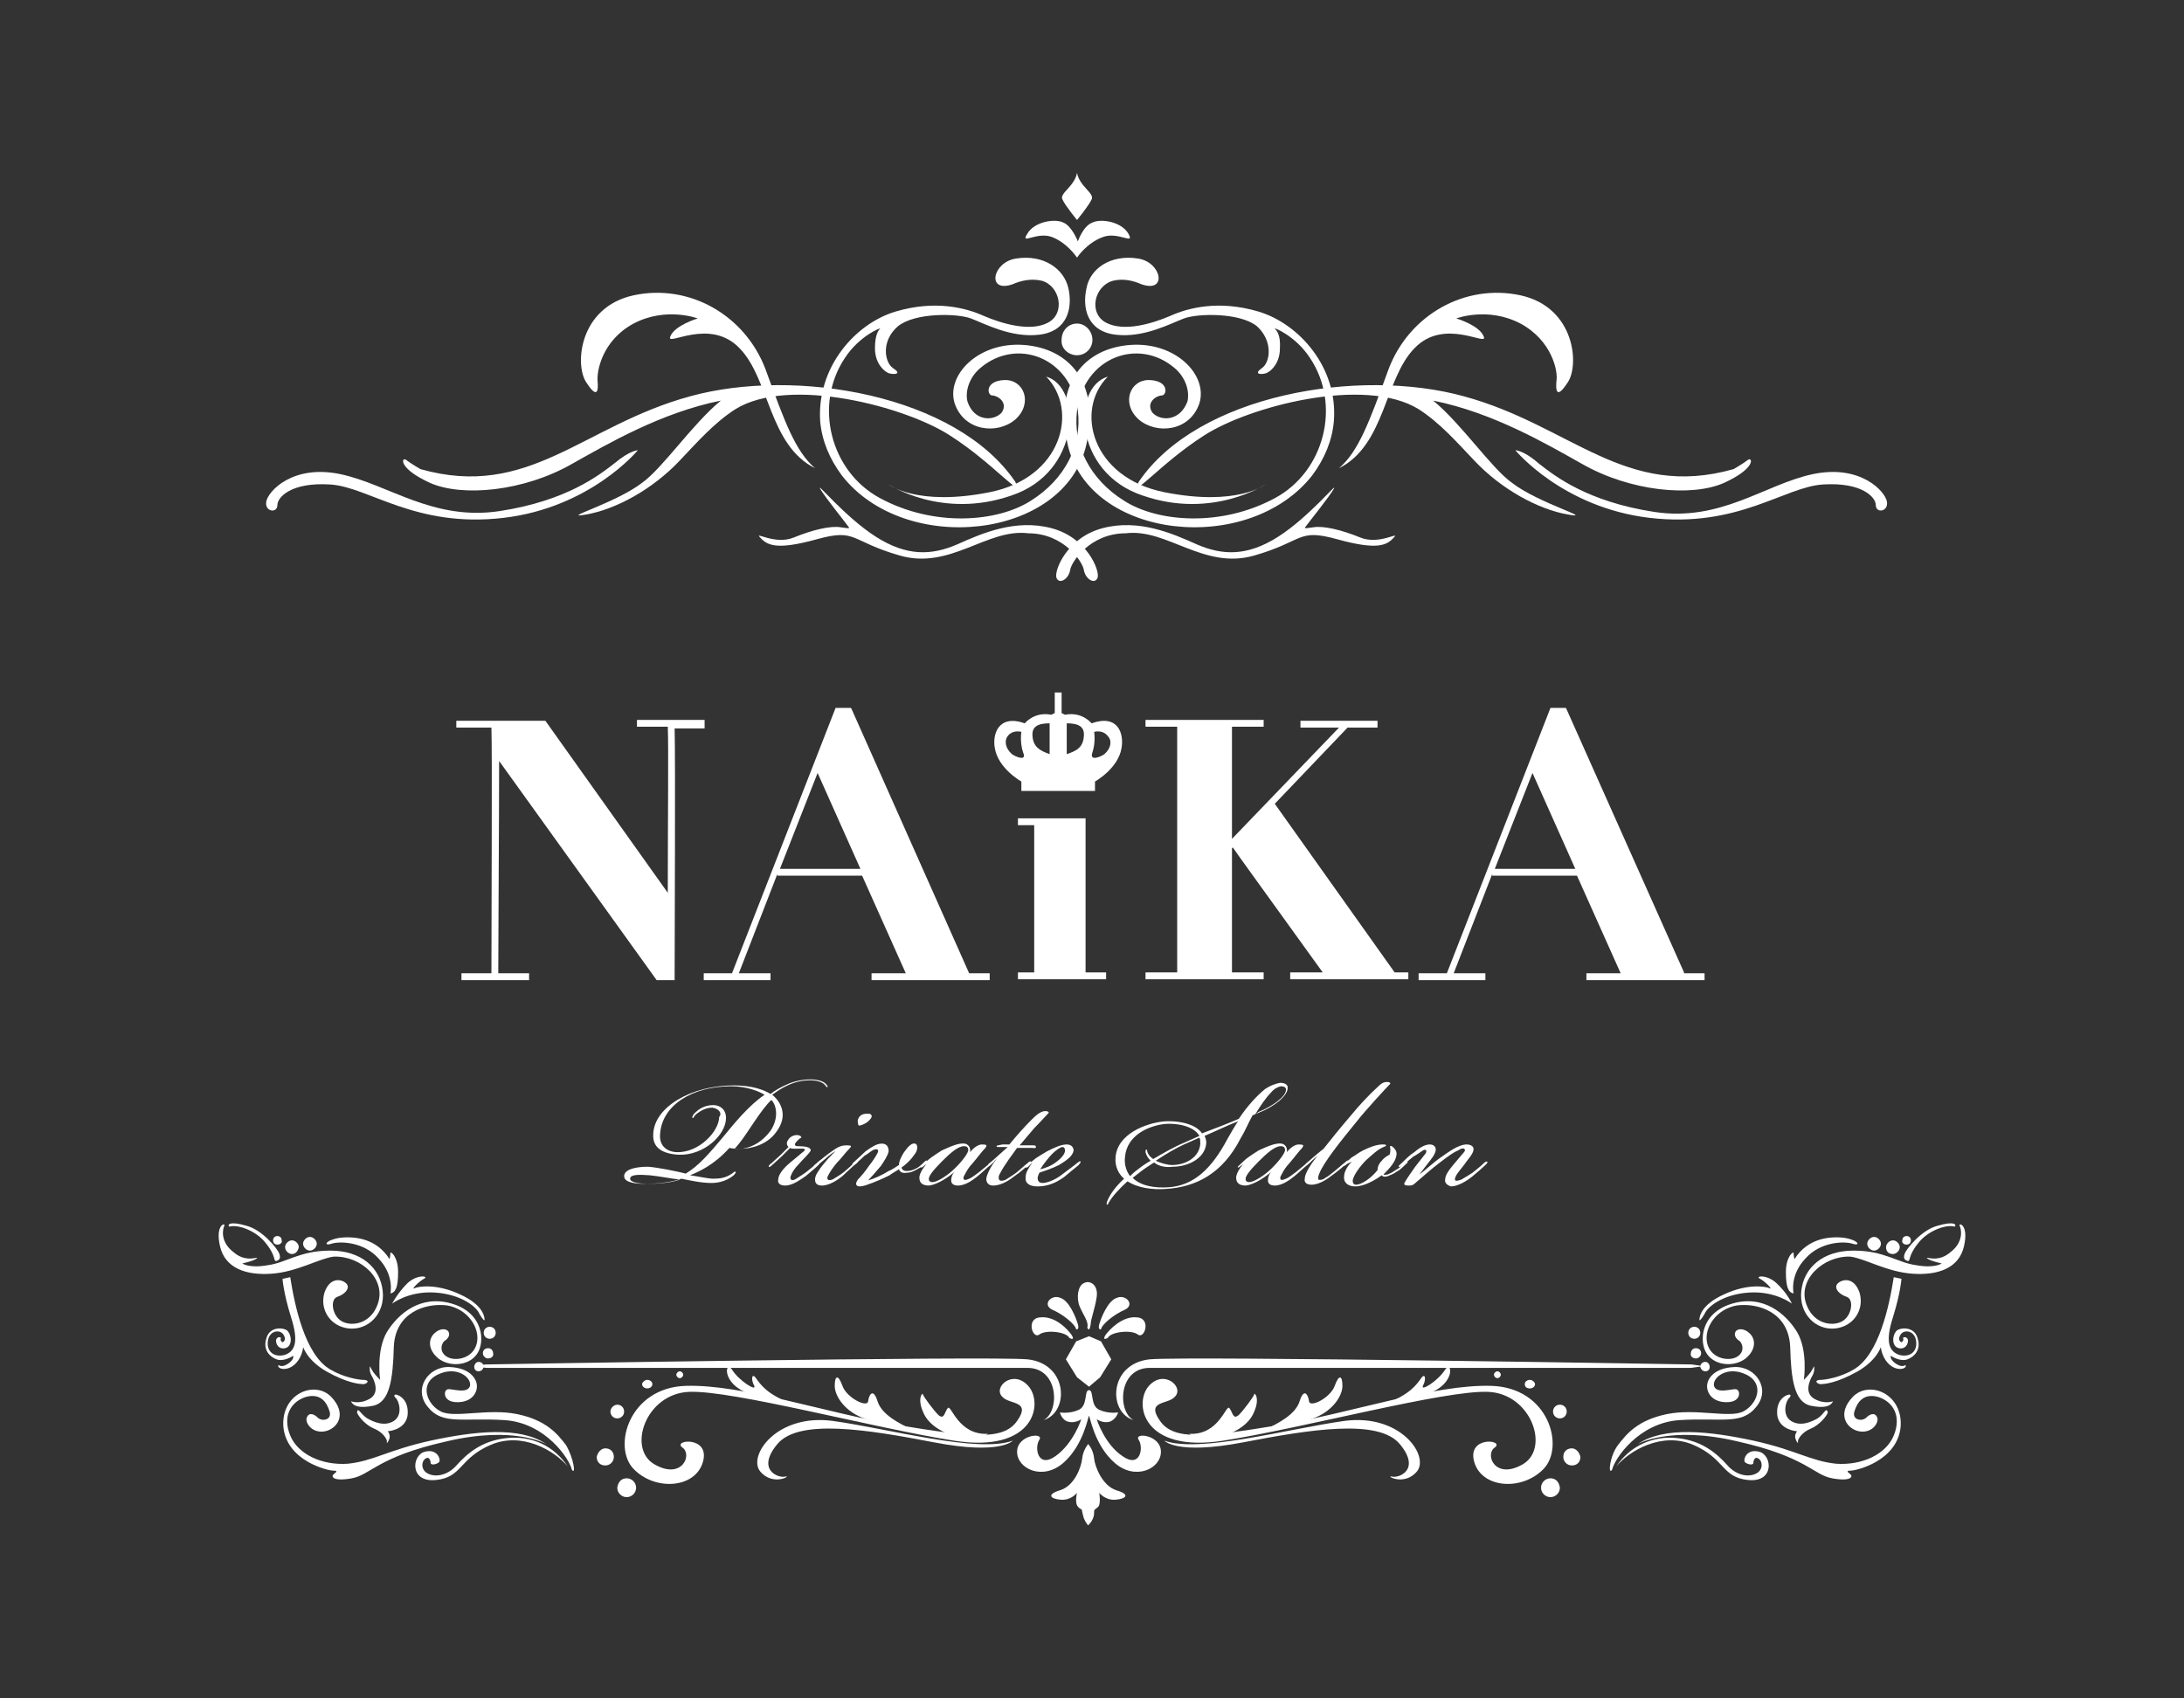 <?xml version="1.0" encoding="utf-8"?>
<!-- Generator: Adobe Illustrator 26.1.0, SVG Export Plug-In . SVG Version: 6.00 Build 0)  -->
<svg version="1.1" id="レイヤー_1" xmlns="http://www.w3.org/2000/svg" xmlns:xlink="http://www.w3.org/1999/xlink" x="0px"
	 y="0px" viewBox="0 0 255.1 198.4" style="enable-background:new 0 0 255.1 198.4;" xml:space="preserve">
<rect x="0" y="0" width="255.1" height="198.4" fill="#333333" stroke="none"/>
<style type="text/css">
	.st0{fill:#FFFFFF;}
	.st1{fill-rule:evenodd;clip-rule:evenodd;fill:#FFFFFF;}
</style>
<g>
	<g>
		<g>
			<polygon class="st0" points="126.8,95.6 118.9,95.6 118.9,96.4 120.8,96.4 120.8,113.6 118.9,113.6 118.9,114.4 129.2,114.4 
				129.2,113.6 126.8,113.6 			"/>
			<path class="st0" d="M82.3,84.9v-0.8h-7.9v0.8H78c0.1,2.2,0,11.4,0,19.4L63.7,84.2H53.3v0.8h4.1c0.1,3.1,0,20.8,0,28.7h-3.5v0.8
				h7.9v-0.8h-3.6c0-4.5,0.1-17.8,0.1-24.8l18.4,25.6l0,0v0h2.1v-0.3h0c0-4.5,0.1-25.3,0-29.1H82.3z"/>
			<path class="st0" d="M127.5,84.5c0,0-1.1-1.4-3.1-1l-0.4-0.2v-2.4h-0.2h-0.4h-0.2v2.4l-0.4,0.2c-2-0.4-3.1,1-3.1,1
				c-3.1-1.1-3.8,1.3-3.5,2.9c0.4,2.4,3.1,3.9,3.1,3.9v1.1h4.1h0.4h4.1v-1.1c0,0,2.7-1.5,3.1-3.9C131.3,85.7,130.6,83.4,127.5,84.5z
				 M118.2,88.1c-0.8-0.7-0.9-1.6-0.5-2.1c0.6-0.8,1.6-0.5,1.6-0.5s-0.2,1.2,0.2,2.4C120,89,118.6,88.4,118.2,88.1z M120.6,86
				c-0.1-1.1,0.6-1.5,2-1.5c0,0,0,3.6,0,3.6C121.5,87.7,120.7,87.3,120.6,86z M124.6,88.1c0,0,0-3.6,0-3.6c1.4,0,2.1,0.4,2,1.5
				C126.5,87.3,125.8,87.7,124.6,88.1z M129,88.1c-0.4,0.3-1.8,0.9-1.4-0.2c0.4-1.2,0.2-2.4,0.2-2.4s1-0.3,1.6,0.5
				C129.9,86.5,129.8,87.4,129,88.1z"/>
			<path class="st0" d="M99.5,82.9l-0.1-0.2h-1.8l-12.1,31h-3.3v0.8H90v-0.8h-3.7l4.5-11.6v0.2h9.9l5.1,11.4h-4v0.8h13.8v-0.8h-2.4
				L99.5,82.9z M91.1,101.5l4.4-11.2l5,11.2H91.1z"/>
			<path class="st0" d="M196.7,113.6L183,82.9l-0.1-0.2h-1.8l-12.1,31h-3.3v0.8h7.8v-0.8h-3.7l4.5-11.6v0.2h9.9l5.1,11.4h-4v0.8
				h13.8v-0.8H196.7z M174.6,101.5l4.4-11.2l5,11.2H174.6z"/>
			<path class="st0" d="M148.9,93.9l8.5-8.9h3.5v-0.8h-3.8l0,0l0,0h-5.2v0.8h4.5L143.9,98V84.9h3.7v-0.8h-13.8v0.8h3.7v28.7h-3.7
				v0.8h13.8v-0.8h-3.7V99.1l0.1-0.1c0.6,0.9,2.8,3.9,10.5,14.6h-3.8v0.8h13.8v-0.8h-1.6L148.9,93.9z"/>
		</g>
		<g>
			<path class="st0" d="M83.2,129.4c-0.8,0-1.4,0.4-1.8,0.7c-0.4,0.3-0.4,0.6-0.5,0.5c-0.1,0,0-0.4,0.4-0.7c0.3-0.3,1-0.8,2-0.8
				c0.8,0,1.5,0.5,1.5,1.5c0,2-2.6,4.4-5.5,4.3c-1.9-0.1-3.1-0.8-3-2.4c0.1-3.2,4.5-5.7,9.4-5.7c2.1,0,3.5,0.5,4.3,1
				c0.5-0.4,1.2-0.8,1.9-1.1c0.6-0.3,1.7-0.6,2.7-0.6c0.9,0,1.7,0.2,2,0.7c0.1,0.1,0.1,0.2,0,0.2c-0.1,0-0.1-0.1-0.2-0.2
				c-0.3-0.4-1-0.6-1.8-0.6s-1.8,0.2-2.6,0.6c-0.7,0.3-1.4,0.8-1.8,1.1c1,0.8,1.9,2.4,0.5,4.3c-1.1,1.6-3.1,2-4.1,2
				c-0.5,0-1.1,0-1.4-0.1c-1.8,2-3.6,2.8-4.6,3.2v0c0.8,0.1,2.1,0.4,2.7,0.4c0.8,0,1.5-0.1,2.2-0.6c0.3-0.2,0.3-0.3,0.4-0.2
				c0.1,0,0,0.2-0.2,0.4c-0.6,0.5-1.5,0.9-2.6,0.9c-1.2,0-2.5-0.3-3.5-0.5c-1.1,0.4-2.8,0.6-4.2,0.6c-1,0-2.5-0.1-2.5-0.9
				c0-0.7,1.1-1.1,2.8-1.1c1.2,0.1,3.2,0.5,4.4,0.8c1.5-0.9,2.7-2.3,4.3-4.2c1.3-1.6,3.1-3.8,4.9-5c-0.6-0.4-2.1-1-3.9-1
				c-4.5,0-8.1,2.2-8.3,5.6c-0.1,1.1,0.5,2,1.9,2.1c2.7,0.1,5-2.5,5-4.1C84.4,130,83.9,129.5,83.2,129.4z M75.9,137.3
				c-1.3-0.1-2.3-0.1-2.3,0.4c0,0.5,1.4,0.6,2.1,0.6c1.4,0,3-0.2,3.7-0.5C78.5,137.7,76.9,137.4,75.9,137.3z M86.7,134.2
				c1.3-0.2,2.4-0.9,3.3-2.1c1-1.5,0.7-3,0.1-3.6c-1.2,1.1-2.8,3.9-3.7,5c-0.3,0.4-0.5,0.6-0.6,0.7
				C85.9,134.2,86.3,134.2,86.7,134.2z"/>
			<path class="st0" d="M93.3,136c-0.5,0.5-0.8,1-0.9,1.3c-0.1,0.2-0.1,0.4,0,0.5c0.1,0.1,0.3,0.1,0.6-0.1c0.3-0.2,0.8-0.5,1.2-0.8
				c0.6-0.5,0.9-0.7,1.3-1.1c0.2-0.2,0.4-0.3,0.4-0.2c0.1,0.1-0.1,0.2-0.3,0.5c-0.3,0.3-0.9,0.8-1.5,1.3c-0.6,0.4-1.5,1.1-2.4,1.1
				c-0.6,0-0.9-0.3-0.8-0.7c0-0.6,0.7-1.4,1.3-1.9c0.7-0.6,1.7-1.4,1.8-1.5c0.1-0.3-0.4-0.2-1.1-0.2c-0.3,0-0.5,0-0.6-0.1
				c-0.2,0.2-0.6,0.6-1,1l-1.1,1c-0.2,0.2-0.4,0.3-0.4,0.2s0-0.2,0.3-0.4l1.1-1c0.4-0.4,0.7-0.7,0.9-0.9c-0.2-0.2-0.3-0.5,0-0.9
				c0.2-0.3,0.6-0.5,1-0.5c0.2,0,0.5,0.1,0.5,0.3c-0.2,0.1-0.3,0.2-0.5,0.4c-0.4,0.4-0.3,0.6,0.1,0.6c0.8,0,1.5,0.1,1.5,0.5
				C94.5,134.8,93.9,135.3,93.3,136z"/>
			<path class="st0" d="M96.5,135.3c-0.4,0.3-0.7,0.6-1,0.8c-0.2,0.2-0.3,0.3-0.4,0.2c-0.1-0.1,0-0.2,0.3-0.4
				c0.3-0.3,1.3-1.1,1.9-1.5c0.7-0.5,1.1-0.6,1.6-0.6c0.6,0,0.6,0.1,0.3,0.4c-0.5,0.5-0.9,1.1-1.5,1.7c-0.5,0.6-0.8,1.1-0.9,1.3
				c-0.2,0.3-0.2,0.5-0.1,0.6c0.1,0.1,0.4,0.1,0.7-0.1s0.7-0.4,1.2-0.8c0.6-0.5,0.8-0.7,1.2-1.1c0.2-0.2,0.4-0.3,0.4-0.2
				c0.1,0.1-0.2,0.4-0.3,0.4c-0.3,0.3-1,0.9-1.5,1.4c-0.5,0.4-1.5,1.1-2.4,1.1c-0.6,0-0.8-0.3-0.8-0.7c0-0.4,0.2-0.7,0.4-1
				c0.5-0.8,1.6-2,2-2.3C97.5,134.5,96.9,134.9,96.5,135.3z M101.6,130.8c-0.3,0.4-1,0.7-1.3,0.7c-0.1-0.2-0.2-0.6,0-0.9
				c0.2-0.4,0.6-0.5,1.1-0.5C101.8,130.1,102,130.4,101.6,130.8z"/>
			<path class="st0" d="M105,136.6c-0.3,0.2-0.7,0.4-1.1,0.7c-0.8,0.4-1.7,0.8-2.6,1.1c-0.2,0.1-0.7,0.2-0.9,0.2
				c-0.2,0-0.4-0.1-0.4-0.3c0-0.2,0.1-0.3,0.2-0.5c0.4-0.4,0.9-1,1.3-1.6c0.4-0.5,0.8-1.1,1-1.5c0.1-0.2,0.1-0.3,0-0.4
				c-0.1-0.1-0.3,0-0.4,0c-0.3,0.1-0.7,0.5-1.1,0.7c-0.4,0.4-1,0.9-1.1,1c-0.1,0.1-0.2,0.2-0.3,0.1s0-0.2,0.1-0.3
				c0.2-0.2,1.1-1,1.4-1.3c0.7-0.5,1.3-0.9,1.9-0.9c0.5,0,0.8,0.3,0.8,0.9c-0.1,0.5-0.5,1.1-0.9,1.7c-0.6,0.7-1.2,1.4-1.5,1.7
				c0.7-0.2,1.6-0.6,2.4-1.1c0.3-0.1,0.9-0.5,1.2-0.7c0-0.5,0.4-1.2,0.6-1.5c0.5-0.7,0.9-1.1,1.3-1c0.3,0.1,0.3,0.6,0.1,1
				c-0.2,0.3-0.6,1-1.7,1.8c0.1,0.3,0.3,0.4,0.6,0.4c0.4,0,0.8-0.1,1.3-0.4c0.3-0.2,0.6-0.5,0.7-0.6c0.1-0.1,0.3-0.3,0.4-0.2
				c0.1,0.1-0.1,0.2-0.3,0.4c-0.2,0.2-0.3,0.3-0.7,0.5c-0.5,0.3-0.9,0.5-1.4,0.5C105.4,137.1,105.1,136.9,105,136.6z"/>
			<path class="st0" d="M114.7,133.7c0.6,0,0.6,0.1,0.4,0.4c-0.4,0.4-0.9,1.1-1.5,1.8c-0.4,0.4-0.7,0.9-0.9,1.3
				c-0.2,0.3-0.2,0.5-0.1,0.6c0.1,0.1,0.4,0,0.6-0.1c0.3-0.1,0.8-0.5,1.2-0.8c0.6-0.5,1-0.8,1.3-1.1c0.2-0.1,0.3-0.3,0.4-0.2
				c0.1,0.1-0.1,0.2-0.4,0.5c-0.4,0.3-1,0.9-1.5,1.3c-0.5,0.4-1.4,1.1-2.3,1.1c-0.5,0-0.8-0.2-0.8-0.6c0-0.3,0.1-0.7,0.4-1l0,0
				c-0.7,0.6-2,1.5-3,1.6c-0.6,0-1.2-0.2-1.1-1.1c0.1-0.4,0.3-0.8,0.8-1.4l0,0l-0.4,0.3c-0.1,0.1-0.2,0.1-0.2,0.1
				c-0.1-0.1,0.1-0.2,0.4-0.5c0.1-0.1,0.5-0.5,0.8-0.7s0.7-0.5,1.2-0.8c1.1-0.5,2-0.9,2.7-0.8c0.5,0.1,0.7,0.6,0.6,1
				C113.8,134,114.3,133.7,114.7,133.7z M110,135.7c-1.1,1.1-1.6,1.8-1.5,2.1c0,0.2,0.2,0.3,0.4,0.3c0.5,0,1.5-0.6,2.3-1.3
				c0.9-0.8,1.8-1.9,1.9-2.4c0-0.4-0.2-0.5-0.5-0.5C111.9,133.9,111,134.7,110,135.7z"/>
			<path class="st0" d="M115.8,136c-0.2,0.2-0.3,0.2-0.3,0.1c-0.1-0.1,0-0.2,0.2-0.3l2-1.8c-0.4,0-0.7,0-1,0c-0.2,0-0.3,0-0.3-0.1
				c0-0.1,0.3-0.1,0.7-0.2c0.4,0,0.7,0,0.8,0c0.8-1,1.9-2.2,2.5-2.8c0.5-0.5,1.1-1.1,1.7-1.1c0.3,0,0.4,0.1,0.4,0.2
				c-0.3,0.3-1,1.1-1.7,1.8c-0.6,0.7-1.1,1.3-1.7,2c0.6,0,1.1,0,1.5,0c0.2,0,0.4,0,0.4,0.2c0,0.2-0.3,0.1-0.5,0.1c-0.6,0-1,0-1.7,0
				c-0.5,0.7-1.5,2-2,3c-0.2,0.3-0.2,0.7,0,0.8c0.2,0.1,0.5,0,0.7-0.1c0.3-0.2,0.8-0.5,1.2-0.8c0.5-0.4,0.9-0.8,1.3-1.1
				c0.1-0.1,0.3-0.3,0.4-0.2c0.1,0.1,0,0.1-0.2,0.3c-0.3,0.3-1.1,1-1.7,1.4c-0.5,0.4-1.5,1.1-2.5,1.1c-0.6,0-0.8-0.4-0.8-0.8
				c0.1-0.7,0.7-1.7,1.5-2.7C116.4,135.4,116.1,135.7,115.8,136z"/>
			<path class="st0" d="M124.2,137.1c0.5-0.4,1.1-0.8,1.7-1.3c0.2-0.1,0.2-0.2,0.3-0.1c0.1,0.1-0.1,0.2-0.2,0.4
				c-0.4,0.3-1.2,1-1.7,1.4c-1.1,0.8-2.1,1.1-3.1,1.1c-1,0-1.5-0.4-1.4-1.1c0-0.5,0.3-1,0.8-1.7l0,0l-0.5,0.5
				c-0.1,0.1-0.2,0.1-0.3,0.1c-0.1-0.1,0.1-0.2,0.2-0.3c0.4-0.3,0.6-0.5,1-0.8c0.3-0.2,0.8-0.5,1.3-0.8c0.8-0.4,1.6-0.8,2.3-0.8
				c0.6,0,0.8,0.4,0.8,0.7c-0.1,0.7-0.9,1.2-1.7,1.7c-0.8,0.4-1.7,0.7-2.3,0.9c-0.1,0.2-0.2,0.5-0.2,0.6c0,0.4,0.2,0.6,0.6,0.6
				C122.1,138.2,123.1,138,124.2,137.1z M123.3,135.8c0.7-0.5,1.1-1,1.1-1.4c0-0.2-0.1-0.4-0.3-0.4s-0.7,0.3-1.2,0.8
				c-0.4,0.4-1.1,1.3-1.4,1.8C122,136.5,122.8,136.2,123.3,135.8z"/>
			<path class="st0" d="M144.7,130.7c1-1.5,2.1-2.7,3.1-3.5c0.6-0.4,1.2-0.6,1.7-0.7c0.4,0,1,0.1,0.9,0.7c-0.1,0.9-1.6,2.1-3.4,2.8
				l-0.7,0.3c-0.5,0.9-0.9,1.9-1.4,2.7c-2.1,4.1-5.2,5.7-8.8,5.9c-1.4,0.1-3.2-0.1-4.4-0.9c-1,0.9-1.8,1.8-2.2,2.5
				c-0.1,0.2-0.1,0.3-0.2,0.2c-0.1,0,0-0.2,0-0.3c0.3-0.8,1-1.8,2-2.7c-0.6-0.5-1.1-1.4-1-2.5c0.2-2.7,3.5-4,5.7-4.2
				c1.4-0.1,3.6,0.2,4.4,1.4C142,131.8,143.3,131.3,144.7,130.7z M136.1,131.3c-1.9,0.2-4.5,1.3-4.7,3.9c-0.1,0.9,0.2,1.7,0.6,2.2
				c0.2-0.2,0.5-0.5,0.8-0.7c0.5-0.4,0.9-0.7,1.6-1.1c-0.3-0.3-0.5-0.6-0.6-1c0-0.1,0-0.3,0.1-0.3c0.1,0,0.1,0.1,0.1,0.2
				c0.1,0.4,0.4,0.7,0.7,0.9c1.2-0.7,2.4-1.4,3.6-1.9l1.8-0.8C139.4,131.5,137.4,131.2,136.1,131.3z M134.8,135.8
				c-0.6,0.4-1.1,0.7-1.6,1.1l-0.9,0.7c1,1,2.7,1.2,4.2,1.1c2.9-0.2,5-2.1,6.9-5.7c0.4-0.7,0.8-1.4,1.2-2v0
				c-1.3,0.5-2.5,1.1-3.9,1.7c0.1,0.2,0.2,0.5,0.2,0.8c-0.1,1.8-2.1,2.8-3.9,2.8C136.3,136.4,135.4,136.3,134.8,135.8z M140.2,133.6
				c0-0.2,0-0.5-0.1-0.7l-1.8,0.8c-0.9,0.4-2.1,1.1-3.3,1.9c0.6,0.3,1.4,0.5,1.9,0.5C138.5,136.1,140.1,135.2,140.2,133.6z
				 M147,129.9c1.5-0.6,3.1-1.7,3.2-2.5c0.1-0.4-0.3-0.5-0.6-0.5c-0.4,0.1-0.8,0.3-1.2,0.8c-0.5,0.5-1.2,1.5-1.8,2.5L147,129.9z"/>
			<path class="st0" d="M151.7,133.7c0.6,0,0.6,0.1,0.4,0.4c-0.4,0.4-0.9,1.1-1.5,1.8c-0.4,0.4-0.7,0.9-0.9,1.3
				c-0.2,0.3-0.2,0.5-0.1,0.6c0.1,0.1,0.4,0,0.6-0.1c0.3-0.1,0.8-0.5,1.2-0.8c0.6-0.5,1-0.8,1.3-1.1c0.2-0.1,0.3-0.3,0.4-0.2
				c0.1,0.1-0.1,0.2-0.4,0.5c-0.4,0.3-1,0.9-1.5,1.3c-0.5,0.4-1.4,1.1-2.3,1.1c-0.5,0-0.8-0.2-0.8-0.6c0-0.3,0.1-0.7,0.4-1l0,0
				c-0.7,0.6-2,1.5-3,1.6c-0.6,0-1.2-0.2-1.1-1.1c0.1-0.4,0.3-0.8,0.8-1.4l0,0l-0.4,0.3c-0.1,0.1-0.2,0.1-0.2,0.1
				c-0.1-0.1,0.1-0.2,0.4-0.5c0.1-0.1,0.5-0.5,0.8-0.7c0.3-0.2,0.7-0.5,1.2-0.8c1.1-0.5,2-0.9,2.7-0.8c0.5,0.1,0.7,0.6,0.6,1
				C150.8,134,151.3,133.7,151.7,133.7z M147,135.7c-1.1,1.1-1.6,1.8-1.5,2.1c0,0.2,0.2,0.3,0.4,0.3c0.5,0,1.5-0.6,2.3-1.3
				c0.9-0.8,1.8-1.9,1.9-2.4c0-0.4-0.2-0.5-0.5-0.5C148.9,133.9,148,134.7,147,135.7z"/>
			<path class="st0" d="M153.9,135l-1.1,1c-0.2,0.1-0.2,0.2-0.3,0.1c0-0.1,0.1-0.2,0.1-0.2c0.1-0.1,1.1-1,2-1.7
				c0.7-0.9,2-2.5,3.2-3.9c0.9-1.1,2-2.3,3.2-3.4c0.3-0.3,0.6-0.5,1-0.5c0.3,0,0.4,0.1,0.4,0.2c-0.5,0.5-2.9,3.1-4,4.5
				c-1.8,2.2-3.8,4.7-4.3,6c-0.1,0.2-0.2,0.6-0.1,0.7c0.2,0.1,0.6,0,0.8-0.2c0.4-0.2,0.7-0.5,1.1-0.8c0.5-0.4,0.8-0.7,1.2-1
				c0.1-0.1,0.3-0.3,0.4-0.2c0.1,0.1,0,0.2-0.2,0.3c-0.3,0.3-1,0.9-1.7,1.4c-0.5,0.4-1.5,1.1-2.4,1.1c-0.5,0-0.9-0.2-0.8-0.7
				C152.4,137.1,153.1,136,153.9,135L153.9,135z"/>
			<path class="st0" d="M157.3,136c-0.2,0.2-0.3,0.2-0.4,0.2c-0.1-0.1,0.1-0.2,0.2-0.3c0.2-0.2,0.6-0.5,0.8-0.7
				c0.4-0.2,0.7-0.5,1.3-0.8c0.8-0.4,1.6-0.7,2.3-0.7c0.2,0,0.4,0,0.4,0.1c0,0.1-0.1,0.1-0.3,0.2c-0.7,0.3-1.2,0.8-2,1.5
				c-0.8,0.8-1.5,1.8-1.6,2.4c0,0.3,0.1,0.5,0.4,0.5c0.6,0,1.7-0.7,2.5-1.7c0-0.3,0.1-0.7,0.5-1.1c0.3-0.4,0.7-0.6,0.9-0.7
				c0.1-0.2,0.1-0.5,0.1-0.6c0-0.3-0.1-0.4,0-0.4c0.1-0.1,0.3,0.1,0.4,0.2c0.2,0.2,0.4,0.5,0.3,0.9c-0.1,0.7-0.7,1.4-1.5,2.2
				c0.1,0.1,0.4,0,0.5,0c0.2-0.1,0.5-0.2,0.9-0.5c0.4-0.2,0.6-0.4,0.9-0.7c0.2-0.2,0.4-0.4,0.5-0.3c0.1,0.1-0.1,0.2-0.4,0.5
				c-0.2,0.2-0.5,0.5-0.9,0.7c-0.4,0.3-0.8,0.4-1,0.5c-0.2,0.1-0.6,0.1-0.7-0.1c-0.7,0.5-2,1.3-3.1,1.3c-0.8,0-1.4-0.4-1.3-1.2
				c0-0.5,0.4-1.2,0.9-1.7l0,0L157.3,136z"/>
			<path class="st0" d="M168.8,137.8c0-0.6,0.6-1.3,1.1-1.9l1.1-1.3c0.1-0.1,0.2-0.3,0-0.4c-0.1-0.1-0.4,0-0.7,0.2
				c-0.5,0.2-1.2,0.7-2.1,1.4c-1.2,0.9-1.8,1.5-3,2.5c-0.2,0.2-0.4,0.2-0.7,0.2c-0.4,0-0.6-0.1-0.4-0.4c0.2-0.4,0.8-1.2,1.2-1.8
				l1.1-1.4c0.2-0.2,0.2-0.4,0.2-0.5c-0.1-0.1-0.2-0.1-0.4,0c-0.3,0.2-0.7,0.5-1.1,0.7l-1.2,1c-0.3,0.2-0.4,0.3-0.5,0.2
				c-0.1-0.1,0.1-0.2,0.4-0.5s0.9-0.9,1.4-1.2c0.7-0.6,1.3-0.9,1.8-0.9c0.5,0,0.7,0.3,0.7,0.6c0,0.3-0.2,0.7-0.6,1.2
				c-0.4,0.5-1,1.3-1.3,1.7l0,0c0.7-0.5,1.5-1.3,2.5-2s2.1-1.5,3-1.5c0.6,0,0.9,0.3,0.8,0.7c-0.1,0.5-0.7,1.1-1.1,1.7
				c-0.4,0.5-0.8,1-0.9,1.2c-0.2,0.4-0.2,0.5-0.1,0.6c0.1,0.1,0.4,0,0.7-0.1c0.3-0.2,0.7-0.4,1.3-0.8c0.5-0.4,1-0.8,1.3-1.1
				c0.2-0.2,0.3-0.2,0.4-0.2c0.1,0.1,0,0.2-0.2,0.4c-0.2,0.2-1.1,1-1.6,1.4c-0.5,0.4-1.6,1.1-2.4,1.1
				C169.1,138.5,168.7,138.2,168.8,137.8z"/>
		</g>
	</g>
	<g>
		<path class="st1" d="M117,48.2c0.8-1.2-0.5-2-1.1-2c-0.6,0-0.9-1.7,1.4-1.8c2.3-0.1,3.4,2.7,1.3,4.6c-2.1,1.8-6,1.4-7.1-1.9
			c-1-3.3,2.8-7.2,8.1-6.8c5.3,0.4,8.9,4.4,7.3,11.6c-2.5,11.2-21.3,13.1-28.6,3.6c-1.4-1.9-2.3-4-2.5-6.3
			c-0.4-6.3,4.1-11.4,8.8-12.8c4.7-1.4,8.3-0.4,10.3,0.5c2.1,0.9,5.4,1.9,7.5,0.8c2.1-1.1,1.4-4.3-0.7-4.9c-1.3-0.3-2.5,0-3.4,0.4
			c-3.1,1.1-2.4-2.6,0.4-3c3.2-0.5,5.6,1.2,6.1,3.5c0.5,2.3-0.1,5-3.4,5.4c-3.3,0.4-6.4-1.3-8-1.9c-1.6-0.6-6.5-0.7-8.5,0.9
			c-2,1.7-1.6,4.2-0.6,4.9c1.1,0.7,0.2,0.8-0.5,0.6c-0.7-0.3-1.6-1.3-1.6-2.9c0-1.6,0.4-2.1,0.6-2.3c0.2-0.2-2.4,0.8-4.1,3.4
			c-3.7,5.5-1.7,13.3,4.1,16.4c6.3,3.4,13.7,2.8,17.6,0.3c4-2.5,6-6.5,5.5-10.5c-0.8-6.3-7.2-8.6-11.4-5c-1.2,1-1.8,2.6-1.5,3.9
			C113.8,49.3,116.1,49.2,117,48.2L117,48.2z"/>
		<path class="st1" d="M118.6,56.3c-6.9-10.2-25.7-13.4-38-10c-12.5,3.4-18.8,12.1-31.5,8.5c0,0-1.2-0.7-1.7-1.1
			c-0.5-0.3-0.9,1,2.8,2.7c3.8,1.7,11,1,16.6-2.2c4.1-2.3,10.4-6,17.4-7.4c-3.3,2.7-6.8,7.9-9.2,9.6c-3.1,2.4-9.9,4.3-6.5,3.7
			c3.4-0.6,7.7-2.9,10.9-6.3c2-2.1,4-4.4,6.5-6c6.3-3.9,19.9-0.3,25.1,3.1C116,54.1,119.5,58.4,118.6,56.3L118.6,56.3z"/>
		<path class="st1" d="M74.5,52.6c0,0-5.5,6.7-15.7,7.9c-10.3,1.2-15.7-3.6-20.2-3.9c-4.6-0.3-6.2,1.5-6.2,2.4c0,1-1.5,0.8-1.3-0.4
			c0.2-1.2,3.1-4.4,8.7-3.2s10.8,5.5,18.6,4.3c7.8-1.2,11.6-4.2,13.4-5.6C73.6,52.6,74.5,52.6,74.5,52.6L74.5,52.6z"/>
		<path class="st1" d="M95.2,54.7c-2.3-2-3.5-5.3-5.8-11.6c-2.4-6.3-8.9-10-15.4-8.6c-6.4,1.4-6.9,8.2-5.5,10.2
			c1.3,2,1.4,0.9,1.3-0.2c-0.1-1.1,0.5-4.7,4.2-6.7c3.8-2,7.5-0.6,7.5-0.6s-2.7,0.8-3.2,2.1c-0.6,1.3,4.6-2.3,8.1,1.4
			C89.9,44.3,89.8,52,95.2,54.7L95.2,54.7z"/>
		<path class="st1" d="M120.1,62.3c-4.8-0.6-9.1,4.3-15,2.6c-5.9-1.7-5-3.2-9.7-1.9c-4.7,1.3-5.8,0.7-6.6-0.2
			c-0.8-0.8,1.7,0.9,3.9,0c2.2-0.9,4.3-1.4,5.5-1.2c1.3,0.2,1,0.1,0.8-0.2c-0.2-0.3-2.7-3.4-3.2-4.3c-0.5-0.9,2.9,3.3,6.5,5.6
			c3.6,2.3,6.5,2.2,9.5,0.9c2.9-1.3,6.8-3,11-1.9c4.2,1.1,5.7,5,5.4,5.8c-0.3,0.8-1.4,0.2-1.6-0.9C126.5,65.7,124.3,62.3,120.1,62.3
			L120.1,62.3z"/>
		<path class="st1" d="M122.2,44c3.8,3.9,1.9,11.8-6.6,13.5c-8.5,1.7-11.8-0.9-11.8-0.9s6.2,4.1,14.3,1.3
			C126.3,55.2,126.4,45.2,122.2,44L122.2,44z"/>
		<path class="st1" d="M134.6,48.2c-0.8-1.2,0.5-2,1.1-2c0.6,0,0.9-1.7-1.4-1.8c-2.3-0.1-3.4,2.7-1.3,4.6c2.1,1.8,6,1.4,7.1-1.9
			c1-3.3-2.8-7.2-8.1-6.8c-5.3,0.4-8.9,4.4-7.3,11.6c2.5,11.2,21.2,13.1,28.6,3.6c1.4-1.9,2.3-4,2.5-6.3c0.5-6.3-4.1-11.4-8.8-12.8
			c-4.7-1.4-8.3-0.4-10.3,0.5c-2.1,0.9-5.4,1.9-7.5,0.8c-2.1-1.1-1.4-4.3,0.8-4.9c1.2-0.3,2.4,0,3.3,0.4c3.1,1.1,2.4-2.6-0.4-3
			c-3.2-0.5-5.6,1.2-6,3.5c-0.5,2.3,0.1,5,3.4,5.4c3.3,0.4,6.4-1.3,8-1.9c1.6-0.6,6.5-0.7,8.5,0.9c1.9,1.7,1.6,4.2,0.6,4.9
			s-0.2,0.8,0.5,0.6c0.7-0.3,1.6-1.3,1.6-2.9c0.1-1.6-0.4-2.1-0.6-2.3c-0.2-0.2,2.4,0.8,4.1,3.4c3.7,5.5,1.7,13.3-4.1,16.4
			c-6.3,3.4-13.7,2.8-17.6,0.3c-4-2.5-6-6.5-5.5-10.5c0.8-6.3,7.2-8.6,11.4-5c1.2,1,1.8,2.6,1.5,3.9
			C137.8,49.3,135.5,49.2,134.6,48.2L134.6,48.2z"/>
		<path class="st1" d="M133,56.3c6.9-10.2,25.7-13.4,38-10c12.5,3.4,18.8,12.1,31.5,8.5c0,0,1.2-0.7,1.7-1.1c0.5-0.3,0.9,1-2.8,2.7
			c-3.8,1.7-11,1-16.6-2.2c-4.1-2.3-10.4-6-17.4-7.4c3.3,2.7,6.8,7.9,9.2,9.6c3.1,2.4,9.9,4.3,6.5,3.7c-3.4-0.6-7.7-2.9-10.9-6.3
			c-2-2.1-4-4.4-6.5-6c-6.3-3.9-19.9-0.3-25.1,3.1C135.6,54.1,132.1,58.4,133,56.3L133,56.3z"/>
		<path class="st1" d="M177,52.6c0,0,5.5,6.7,15.7,7.9c10.3,1.2,15.7-3.6,20.2-3.9c4.6-0.3,6.2,1.5,6.2,2.4c0,1,1.5,0.8,1.3-0.4
			c-0.2-1.2-3.1-4.4-8.7-3.2S201,61,193.2,59.8c-7.8-1.2-11.6-4.2-13.4-5.6C178,52.6,177,52.6,177,52.6L177,52.6z"/>
		<path class="st1" d="M156.4,54.7c2.3-2,3.5-5.3,5.8-11.6c2.4-6.3,8.9-10,15.4-8.6c6.4,1.4,6.9,8.2,5.5,10.2
			c-1.3,2-1.4,0.9-1.3-0.2c0.2-1.1-0.5-4.7-4.2-6.7c-3.8-2-7.5-0.6-7.5-0.6s2.7,0.8,3.2,2.1c0.6,1.3-4.6-2.3-8.1,1.4
			C161.7,44.3,161.8,52,156.4,54.7L156.4,54.7z"/>
		<path class="st1" d="M131.5,62.3c4.8-0.6,9.1,4.3,15,2.6c5.9-1.7,5-3.2,9.7-1.9c4.7,1.3,5.8,0.7,6.6-0.2c0.8-0.8-1.7,0.9-3.9,0
			c-2.2-0.9-4.3-1.4-5.5-1.2c-1.3,0.2-1,0.1-0.8-0.2c0.2-0.3,2.7-3.4,3.2-4.3c0.5-0.9-2.9,3.3-6.5,5.6c-3.6,2.3-6.5,2.2-9.5,0.9
			c-2.9-1.3-6.8-3-11-1.9c-4.2,1.1-5.7,5-5.4,5.8c0.3,0.8,1.4,0.2,1.6-0.9C125.1,65.7,127.3,62.3,131.5,62.3L131.5,62.3z"/>
		<path class="st1" d="M129.4,44c-3.9,3.9-1.9,11.8,6.6,13.5c8.5,1.7,11.8-0.9,11.8-0.9s-6.2,4.1-14.3,1.3
			C125.3,55.2,125.2,45.2,129.4,44L129.4,44z"/>
		<path class="st1" d="M125.8,41.5c1,0,1.8-0.8,1.8-1.8c0-1-0.8-1.9-1.8-1.9c-1,0-1.8,0.8-1.8,1.9C123.9,40.7,124.8,41.5,125.8,41.5
			L125.8,41.5z"/>
		<path class="st1" d="M125.8,30.1c0,0-1.1-1.7-2.9-2.4c-1.8-0.7-3.8,1-2.9-0.4c0.8-1.4,3.2-1.8,4.2-1.3c1,0.4,1.7,2.2,1.7,2.2
			s0.6-1.8,1.7-2.2c1-0.5,3.4-0.1,4.2,1.3c0.8,1.4-1.2-0.3-3,0.4C126.9,28.4,125.8,30.1,125.8,30.1L125.8,30.1z M125.8,25.7
			c0,0-1.4-1.7-1.7-2.4c-0.4-0.7,1.4-1.5,1.7-3.1c0.3,1.6,2.1,2.4,1.7,3.1C127.2,24,125.8,25.7,125.8,25.7L125.8,25.7z"/>
	</g>
	<g>
		<g>
			<path class="st1" d="M127.2,165.4c-0.1,0-0.6,3.4-3,5.5c-2.4,2.1-5.4,0.7-5.4-1.3c0-2,3.2-2.3,2.6-1.4c-0.6,0.9-0.2,3.4,1.9,1.9
				c2.1-1.5,3-4.3,3-4.3s-0.7,0.5-1.5,0.3c-0.8-0.2-1-1.1-1-1.1s1.1,0.2,2.2-0.3c1.1-0.5,0.6-2.3,1.2-2.3c0.6,0,0.1,1.8,1.2,2.3
				c1.1,0.5,2.2,0.3,2.2,0.3s-0.2,0.8-1,1.1c-0.8,0.2-1.5-0.3-1.5-0.3s0.9,2.9,3,4.3c2.1,1.5,2.5-1,1.9-1.9
				c-0.6-0.9,2.6-0.6,2.6,1.4c0,2-3,3.4-5.4,1.3C127.8,168.8,127.3,165.4,127.2,165.4L127.2,165.4z M127.1,178.2
				c-0.6-0.7-0.6-1.3-0.7-1.6c0-0.4-0.2-0.2-0.5-0.6c-0.4-0.4-0.1-1.6-0.1-1.6s-0.7,0.9-1.9,0.8c-1.2-0.1-1.7-0.6-0.1-1.1
				c1.7-0.5,2.5-2.7,2.6-3.7c0.1-1,0.7-1.7,0.7-1.7c0,0,0.6,0.6,0.7,1.7c0.1,1,1,3.2,2.6,3.7c1.7,0.5,1.1,1-0.1,1.1
				c-1.2,0.1-1.9-0.8-1.9-0.8s0.2,1.2-0.1,1.6c-0.4,0.4-0.5,0.3-0.5,0.6C127.8,176.9,127.8,177.5,127.1,178.2L127.1,178.2z"/>
			<path class="st1" d="M117.1,163.2c-1.2-1.1,1.2-3.3,3-1.3s0.8,7.9-8.7,6.4c-9.5-1.5-25.8-5.9-30.9-5.7c-5.1,0.2-7.3,6.7-4,8.5
				c3.2,1.8,4.4-1.2,3.2-2c-1.2-0.9,3.3-1.4,2.4,1.7c-0.9,3.1-5.6,3.4-8.1,0.8c-2.5-2.6-0.5-9.5,6.1-9.7c6.7-0.2,16.4,3.2,24.9,4.6
				c8.5,1.4,12.2,1.8,13.8-0.5C120.5,163.6,117.9,164.1,117.1,163.2L117.1,163.2z M79.4,160.2c0.2,0,0.4,0.2,0.4,0.4
				c0,0.2-0.2,0.4-0.4,0.4c-0.2,0-0.4-0.2-0.4-0.4C79,160.4,79.2,160.2,79.4,160.2L79.4,160.2z M75.6,161.2c0.3,0,0.6,0.2,0.6,0.5
				c0,0.3-0.3,0.5-0.6,0.5c-0.3,0-0.6-0.2-0.6-0.5C75,161.5,75.3,161.2,75.6,161.2L75.6,161.2z M72.1,164.1c0.5,0,0.8,0.4,0.8,0.8
				c0,0.5-0.4,0.8-0.8,0.8c-0.5,0-0.8-0.4-0.8-0.8C71.3,164.5,71.7,164.1,72.1,164.1L72.1,164.1z M70.7,169.2c0.6,0,1,0.4,1,1
				c0,0.5-0.4,1-1,1s-1-0.4-1-1C69.8,169.7,70.2,169.2,70.7,169.2L70.7,169.2z M73.2,172.7c0.6,0,1.1,0.5,1.1,1.1
				c0,0.6-0.5,1.1-1.1,1.1c-0.6,0-1.1-0.5-1.1-1.1C72.2,173.1,72.6,172.7,73.2,172.7L73.2,172.7z"/>
			<path class="st1" d="M115.4,167.5c-3.5,0.2-4.3-3.5-4.7-3c-0.4,0.5-0.4,1.4-1.1,0.8c-0.6-0.6-1.7-2.1-1.8-2.4c0-0.3-0.7,0.4,0,2
				c0.6,1.6,2.5,2.7,4.7,3.1C114.6,168.2,115.4,167.5,115.4,167.5L115.4,167.5z"/>
			<path class="st1" d="M106.3,166.9c-1.2-0.6-3.3-1.6-3.8-3.2c-0.5-1.6-1-0.8-1.1,0c-0.1,0.8-2.5-0.4-3-1.8c-0.5-1.4-0.9-1.2-0.9,0
				c0,1.2,1.2,3.1,3.7,3.9C103.7,166.7,106.3,166.9,106.3,166.9L106.3,166.9z"/>
			<path class="st1" d="M92.3,163.9c-2.7-1-3.5-2.2-4-2.9c-0.5-0.7-0.6,0.2-0.2,0.9c0.3,0.7-1.8-0.6-2.6-1.9c-0.8-1.2-1.3,1.7,2,2.8
				C90.6,163.9,92.3,163.9,92.3,163.9L92.3,163.9z"/>
			<path class="st1" d="M118.3,168.3c0,0-1.4,1.7-9.2,0.2c-7.8-1.5-15.8-2.8-18.3,0.2c-2.5,3,0.1,4,0.9,3.8c0.9-0.2-1.4,1.2-2.9-0.6
				c-1.5-1.8,1.9-6.8,8.5-5.9C103.8,166.9,114.2,169.8,118.3,168.3L118.3,168.3z"/>
			<path class="st1" d="M121.9,165.9c1.9-1,1.8-6.1-1.9-6.1c-3.7,0-63.2,0-63.2,0l-1.5-0.2l1.4-0.2c0,0,58.6-1,63.3-0.6
				C124.8,159.3,124.9,165,121.9,165.9L121.9,165.9z"/>
			<path class="st1" d="M137.2,163.2c1.2-1.1-1.2-3.3-3-1.3s-0.8,7.9,8.7,6.4c9.5-1.5,25.8-5.9,30.9-5.7c5.1,0.2,7.3,6.7,4,8.5
				c-3.2,1.8-4.4-1.2-3.2-2c1.2-0.9-3.3-1.4-2.4,1.7c0.9,3.1,5.6,3.4,8.1,0.8c2.5-2.6,0.6-9.5-6.1-9.7c-6.7-0.2-16.4,3.2-24.9,4.6
				c-8.5,1.4-12.2,1.8-13.8-0.5C133.8,163.6,136.4,164.1,137.2,163.2L137.2,163.2z M174.9,160.2c-0.2,0-0.4,0.2-0.4,0.4
				c0,0.2,0.2,0.4,0.4,0.4c0.2,0,0.4-0.2,0.4-0.4C175.3,160.4,175.1,160.2,174.9,160.2L174.9,160.2z M178.7,161.2
				c-0.3,0-0.6,0.2-0.6,0.5c0,0.3,0.2,0.5,0.6,0.5c0.3,0,0.6-0.2,0.6-0.5C179.3,161.5,179,161.2,178.7,161.2L178.7,161.2z
				 M182.2,164.1c-0.5,0-0.8,0.4-0.8,0.8c0,0.5,0.4,0.8,0.8,0.8c0.5,0,0.8-0.4,0.8-0.8C183,164.5,182.7,164.1,182.2,164.1
				L182.2,164.1z M183.6,169.2c-0.6,0-1,0.4-1,1c0,0.5,0.4,1,1,1c0.6,0,1-0.4,1-1C184.5,169.7,184.1,169.2,183.6,169.2L183.6,169.2z
				 M181.1,172.7c-0.6,0-1.1,0.5-1.1,1.1c0,0.6,0.5,1.1,1.1,1.1c0.6,0,1.1-0.5,1.1-1.1C182.1,173.1,181.7,172.7,181.1,172.7
				L181.1,172.7z"/>
			<path class="st1" d="M138.9,167.5c3.5,0.2,4.3-3.5,4.7-3c0.4,0.5,0.4,1.4,1.1,0.8c0.6-0.6,1.7-2.1,1.8-2.4c0-0.3,0.7,0.4,0,2
				c-0.6,1.6-2.5,2.7-4.7,3.1C139.7,168.2,138.9,167.5,138.9,167.5L138.9,167.5z"/>
			<path class="st1" d="M148,166.9c1.2-0.6,3.3-1.6,3.8-3.2c0.5-1.6,1-0.8,1.1,0c0.1,0.8,2.5-0.4,3-1.8c0.5-1.4,0.9-1.2,0.9,0
				c0,1.2-1.2,3.1-3.7,3.9C150.6,166.7,148,166.9,148,166.9L148,166.9z"/>
			<path class="st1" d="M162,163.9c2.7-1,3.5-2.2,4-2.9c0.5-0.7,0.6,0.2,0.2,0.9c-0.3,0.7,1.8-0.6,2.6-1.9c0.8-1.2,1.3,1.7-2,2.8
				C163.7,163.9,162,163.9,162,163.9L162,163.9z"/>
			<path class="st1" d="M136,168.3c0,0,1.4,1.7,9.2,0.2c7.8-1.5,15.8-2.8,18.3,0.2c2.5,3-0.1,4-0.9,3.8c-0.9-0.2,1.4,1.2,2.9-0.6
				c1.5-1.8-1.9-6.8-8.5-5.9C150.5,166.9,140.1,169.8,136,168.3L136,168.3z"/>
			<path class="st1" d="M132.4,165.9c-1.9-1-1.8-6.1,1.9-6.1c3.7,0,63.2,0,63.2,0l1.5-0.2l-1.4-0.2c0,0-58.6-1-63.3-0.6
				C129.5,159.3,129.4,165,132.4,165.9L132.4,165.9z"/>
			<polygon class="st1" points="127.2,156.1 125.7,156.7 124.5,158.8 125.8,160.9 127.2,162 128.5,160.9 129.8,158.8 128.6,156.7 
							"/>
			<path class="st1" d="M127,155.1c0.2-0.7-0.5-1.5-0.9-2.5c-0.4-1-0.2-2.4,0.5-2.7c0.7-0.4,1.7,0.2,1.5,1.6
				c-0.2,1.4-0.7,2.6-0.7,3.2C127.3,155.3,127.2,155.5,127,155.1L127,155.1z"/>
			<path class="st1" d="M124.9,156.3c-0.3-0.7-2.7-1-3.5-0.4c-0.8,0.6-1.6-1.9,0.1-2c1.8-0.2,3.3,1.5,3.7,2.1
				C125.6,156.7,124.9,156.3,124.9,156.3L124.9,156.3z"/>
			<path class="st1" d="M125.7,155.3c-0.1-0.6-1.6-1.8-2.8-2.3c-1.2-0.6-0.1-1.8,0.9-1.4c1.1,0.3,1.9,2.4,2.1,3.1
				C126.1,155.4,125.7,155.3,125.7,155.3L125.7,155.3z"/>
			<path class="st1" d="M129.4,156.3c0.3-0.7,2.7-1,3.5-0.4c0.8,0.6,1.6-1.9-0.1-2c-1.7-0.2-3.3,1.5-3.7,2.1
				C128.7,156.7,129.4,156.3,129.4,156.3L129.4,156.3z"/>
			<path class="st1" d="M128.6,155.3c0.1-0.6,1.6-1.8,2.8-2.3c1.2-0.6,0.1-1.8-0.9-1.4c-1.1,0.3-1.9,2.4-2.1,3.1
				C128.2,155.4,128.6,155.3,128.6,155.3L128.6,155.3z"/>
		</g>
		<g>
			<path class="st1" d="M211,152.4c0.8,2.2,2.9,2.6,4.1,2c1.2-0.6,1.5-2.6,0.6-2.9c-0.9-0.3-1.5-1-1.1-1.5c0.4-0.5,1.9-1,2.6,1
				c0.6,2-0.7,4-2.9,4.2c-2.2,0.2-4.2-1.7-3.9-4.4c0.3-2.7,2.5-4.7,6.1-4.7s5.1,1.4,7.3,1.7c2.2,0.4,3-0.2,3-0.2s-1.4-0.3-1.7-0.6
				c-0.3-0.3,1.2,0.6,2.7-0.7c1.6-1.2,1.3-2.7,1.1-3.1c-0.2-0.4,1.1-0.2,0.5,2.4c-0.6,2.6-3.1,3.4-6,3.2c-3-0.2-5.6-1.8-7.3-2
				C213,146.7,209.9,149.5,211,152.4L211,152.4z"/>
			<path class="st1" d="M209.5,151.1c0,0-0.5-2.1,1.4-4.1c1.8-2,4.6-2,5.5-1.7c0.9,0.3,0.8-0.4-1-0.7c-1.8-0.2-4.3,0.1-5.8,2.5
				c0,0-0.1-0.4-0.1-0.7c0-0.3-0.9,0.4-0.9,2.2C208.6,150.4,208.9,151,209.5,151.1L209.5,151.1z"/>
			<path class="st1" d="M218.9,146.1c0.4,0,0.8-0.4,0.8-0.8s-0.4-0.8-0.8-0.8c-0.4,0-0.8,0.4-0.8,0.8S218.5,146.1,218.9,146.1
				L218.9,146.1z"/>
			<path class="st1" d="M221.1,146.5c0.4,0,0.8-0.4,0.8-0.8c0-0.4-0.4-0.8-0.8-0.8c-0.4,0-0.8,0.4-0.8,0.8
				C220.3,146.2,220.6,146.5,221.1,146.5L221.1,146.5z"/>
			<path class="st1" d="M222.7,145.4c0.3,0,0.5-0.2,0.5-0.5c0-0.3-0.2-0.5-0.5-0.5c-0.3,0-0.5,0.2-0.5,0.5
				C222.1,145.2,222.4,145.4,222.7,145.4L222.7,145.4z"/>
			<path class="st1" d="M228.3,143.3c-1-0.3-3.2,0.5-4.3,2c-1.2,1.5-0.8,2.1-1.2,2c-0.4-0.1-0.5-0.4-0.3-0.9
				c0.2-0.5,1.9-2.7,3.8-3.2C228.3,142.6,228.6,143.1,228.3,143.3L228.3,143.3z"/>
			<path class="st1" d="M221.2,149.2l0.9,0.2c0,0-0.1,1.6-1,4.5c-0.9,2.8-0.5,4,0.8,4.4c1.3,0.3,2.1-0.5,1.9-1.7
				c-0.2-1.2-1.4-1.3-1.8-0.7c-0.4,0.6,0,0.9,0.1,0.9c0.1,0,0.3-0.3,0.2-0.4c-0.1-0.2,0.3-0.3,0.5,0c0.2,0.3-0.1,1.3-1,1.1
				c-0.9-0.2-0.8-1.6-0.2-2.1c0.7-0.4,2.1-0.3,2.4,1c0.4,1.3-0.4,2.1-1.2,2.4c-0.8,0.3-1.8-0.3-1.9-0.4c-0.1-0.1-0.2,0.5,0.7,1
				c0.9,0.5,1-0.2,1,0.2c0,0.3-0.9,0.6-1.8-0.1c-0.9-0.7-1.1-1.9-1.1-2.1c0-0.2-0.3,1.4-2.7,2.8c-2.5,1.4-3.9,1.5-4.4,1.5
				c-0.5-0.1-0.7-0.5,0.1-0.5c0.5,0,2.3-0.3,3.8-1.2C219.5,158.3,220.7,152.4,221.2,149.2L221.2,149.2z"/>
			<path class="st1" d="M209.3,152.3c0,0-1.9-1.5-5-1.3c-3.1,0.2-4.9,1.7-5.2,2.5c-0.4,0.7-0.6,0.8-0.6,0.7c0-0.2,0-1.7,2.9-3
				c2.8-1.3,4.9-0.9,5.3-0.7c0.4,0.2-0.4-0.7-1.1-1.1c-0.7-0.3,0.7-0.6,1.9,0.5C208.8,151.1,209.3,152.3,209.3,152.3L209.3,152.3z"
				/>
			<path class="st1" d="M214.1,163.7c0,0-1,0.4-2.2-0.3c-1.2-0.7-0.5-2.2-0.2-2.7c0.3-0.5,0.2-1.1,0.2-1.1s-0.1,0.2-0.4,0.7
				c-0.3,0.4-0.8,0.9-0.8,0.9s0.5-3.4-0.8-5.6c-1.3-2.1-3.9-4.4-7.6-3.3c-3.7,1.1-3.9,4.5-2.9,5.9c1,1.4,3.2,1.5,4.5,0.5
				c1.2-1,1.2-2.2,0.5-2.9s-1.5-0.6-1.7-0.2c-0.2,0.4,0.1,0.8,0.4,1c0.4,0.2,0.8,1.3-0.2,1.9c-1,0.6-3.1,0.2-3.5-1.6
				c-0.4-1.8,1.1-4,3.5-4.4c2.5-0.3,6,0.8,6.2,4.8c0.1,3.9,0.5,6.4,2.3,6.9C213.2,164.6,213.9,164.2,214.1,163.7L214.1,163.7z"/>
			<path class="st1" d="M213.5,165c-0.1,0.4-1,1.5-2,1.9c-1,0.4-1.5,1.2-1.5,1.5c0.1,0.4-0.2,0-0.3-0.4c-0.1-0.4,0.2-0.8,0.2-0.8
				s-2-0.1-2.3-1.8c-0.2-1.7,0.8-2.3,1.1-2.4c0.4-0.2,0.6,0,0.3,0.3c-0.4,0.3-0.9,2,0.2,2.7c1.1,0.7,2.4,0.1,3.1-0.3
				C213.1,165.2,213.3,164.3,213.5,165L213.5,165z"/>
			<path class="st1" d="M197.9,156.4c0.4,0,0.7-0.3,0.7-0.7c0-0.4-0.3-0.7-0.7-0.7c-0.4,0-0.7,0.3-0.7,0.7
				C197.2,156.1,197.5,156.4,197.9,156.4L197.9,156.4z"/>
			<path class="st1" d="M198.1,158.7c0.3,0,0.6-0.3,0.6-0.6c0-0.4-0.3-0.6-0.6-0.6c-0.4,0-0.6,0.3-0.6,0.6
				C197.4,158.4,197.7,158.7,198.1,158.7L198.1,158.7z"/>
			<path class="st1" d="M199.2,160.2c0.3,0,0.5-0.2,0.5-0.5c0-0.3-0.2-0.6-0.5-0.6c-0.3,0-0.6,0.2-0.6,0.6
				C198.7,160,198.9,160.2,199.2,160.2L199.2,160.2z"/>
			<path class="st1" d="M188.3,171.7c0.3-1.3,3.1-5.5,7.9-5.8c4.8-0.3,7.2,0.6,8.9-1.5c1.8-2.1,0-4.8-2.5-4.7
				c-2.5,0.1-3.3,1.5-3.2,2.4c0.1,1,1,1.8,2.5,1.7c1.5-0.1,1.4-1.4,0.9-1.5c-0.5-0.1-2.3,0.6-2.6-0.4c-0.2-1,1.6-2.4,3.8-1.3
				c2.2,1.1,1.2,3.5-0.4,4.3c-1.6,0.8-5.5-0.4-8.9,0.3c-3.4,0.7-4.7,2.3-5.7,3.6S187.8,172.4,188.3,171.7L188.3,171.7z"/>
			<path class="st1" d="M188.8,171.3c1.5-1.8,5.3-4.1,9-2.5c3.7,1.6,3.3,3.8,6.4,4.1c3.1,0.3,2.8-2.9,1.3-3.3
				c-1.5-0.4-1.9,0.9-1.7,1.2c0.3,0.3,1,0.4,1,0.1c0-0.3,0.2-0.8,0.6-0.5c0.5,0.3,0.6,1.4-0.4,1.8c-0.9,0.4-2.3,0.1-3.3-1.1
				c-1.1-1.2-2.8-2.8-5.8-3.1C193.1,167.7,190.4,168.9,188.8,171.3L188.8,171.3z"/>
			<path class="st1" d="M191.3,168.7c0,0,3.7-2.2,11.7-0.3c8,1.8,8.8,3.9,11,4.3c2.2,0.4,2.5-0.2,2.1-0.5c-0.4-0.3-0.4-0.4,0.1-0.4
				c0.6,0,5.4-1.1,5.8-5.1c0.3-3.9-3.7-5.5-5.6-3.5c-1.9,2-0.7,3.7,0.7,4c1.4,0.3,2.3-0.8,2.2-1.5c-0.2-0.7-0.8-0.6-1.3-0.1
				c-0.5,0.5-1.7,0.3-1.4-0.7c0.3-1,1-2.2,2.8-1.7c1.8,0.6,2.7,2.3,1.8,4.5c-0.9,2.2-3.7,3.5-6.7,3.3c-3-0.3-4.7-1.6-9.7-2.7
				C199.7,167.2,194.4,166.6,191.3,168.7L191.3,168.7z"/>
		</g>
		<g>
			<path class="st1" d="M44.1,152.4c-0.8,2.2-2.9,2.6-4.1,2c-1.2-0.6-1.5-2.6-0.6-2.9c0.9-0.3,1.5-1,1.1-1.5c-0.4-0.5-1.9-1-2.6,1
				c-0.6,2,0.7,4,2.9,4.2c2.2,0.2,4.2-1.7,3.9-4.4c-0.3-2.7-2.5-4.7-6.1-4.7c-3.6,0-5.1,1.4-7.3,1.7c-2.2,0.4-3-0.2-3-0.2
				s1.4-0.3,1.7-0.6c0.3-0.3-1.2,0.6-2.7-0.7c-1.6-1.2-1.3-2.7-1.1-3.1c0.2-0.4-1.1-0.2-0.5,2.4c0.6,2.6,3.1,3.4,6,3.2
				c3-0.2,5.6-1.8,7.3-2C42.2,146.7,45.2,149.5,44.1,152.4L44.1,152.4z"/>
			<path class="st1" d="M45.6,151.1c0,0,0.5-2.1-1.4-4.1c-1.8-2-4.6-2-5.5-1.7c-0.9,0.3-0.8-0.4,1-0.7c1.8-0.2,4.3,0.1,5.8,2.5
				c0,0,0.1-0.4,0.1-0.7c0-0.3,0.9,0.4,0.9,2.2C46.5,150.4,46.2,151,45.6,151.1L45.6,151.1z"/>
			<path class="st1" d="M36.2,146.1c-0.4,0-0.8-0.4-0.8-0.8s0.4-0.8,0.8-0.8c0.4,0,0.8,0.4,0.8,0.8S36.6,146.1,36.2,146.1
				L36.2,146.1z"/>
			<path class="st1" d="M34.1,146.5c-0.4,0-0.8-0.4-0.8-0.8c0-0.4,0.4-0.8,0.8-0.8c0.4,0,0.8,0.4,0.8,0.8
				C34.8,146.2,34.5,146.5,34.1,146.5L34.1,146.5z"/>
			<path class="st1" d="M32.4,145.4c-0.3,0-0.5-0.2-0.5-0.5c0-0.3,0.2-0.5,0.5-0.5c0.3,0,0.5,0.2,0.5,0.5
				C33,145.2,32.7,145.4,32.4,145.4L32.4,145.4z"/>
			<path class="st1" d="M26.8,143.3c1-0.3,3.2,0.5,4.3,2c1.2,1.5,0.8,2.1,1.2,2c0.4-0.1,0.5-0.4,0.3-0.9c-0.2-0.5-1.9-2.7-3.8-3.2
				C26.8,142.6,26.5,143.1,26.8,143.3L26.8,143.3z"/>
			<path class="st1" d="M33.9,149.2l-0.9,0.2c0,0,0.1,1.6,1,4.5c0.9,2.8,0.5,4-0.8,4.4c-1.3,0.3-2.1-0.5-1.9-1.7
				c0.2-1.2,1.4-1.3,1.8-0.7c0.4,0.6,0,0.9-0.1,0.9c-0.1,0-0.3-0.3-0.2-0.4c0.1-0.2-0.3-0.3-0.5,0c-0.2,0.3,0.1,1.3,1,1.1
				c0.9-0.2,0.8-1.6,0.2-2.1c-0.7-0.4-2.1-0.3-2.4,1c-0.4,1.3,0.4,2.1,1.2,2.4c0.8,0.3,1.8-0.3,1.9-0.4c0.1-0.1,0.2,0.5-0.7,1
				c-0.9,0.5-1-0.2-1,0.2c0,0.3,0.9,0.6,1.8-0.1c0.9-0.7,1.1-1.9,1.1-2.1c0-0.2,0.3,1.4,2.7,2.8c2.5,1.4,3.9,1.5,4.4,1.5
				c0.5-0.1,0.7-0.5-0.1-0.5c-0.5,0-2.3-0.3-3.8-1.2C35.6,158.3,34.4,152.4,33.9,149.2L33.9,149.2z"/>
			<path class="st1" d="M45.8,152.3c0,0,1.9-1.5,5-1.3c3.1,0.2,4.9,1.7,5.2,2.5c0.4,0.7,0.6,0.8,0.6,0.7c0-0.2,0-1.7-2.9-3
				c-2.8-1.3-4.9-0.9-5.3-0.7c-0.4,0.2,0.4-0.7,1.1-1.1c0.7-0.3-0.7-0.6-1.9,0.5C46.4,151.1,45.8,152.3,45.8,152.3L45.8,152.3z"/>
			<path class="st1" d="M41,163.7c0,0,1,0.4,2.2-0.3c1.2-0.7,0.5-2.2,0.2-2.7c-0.3-0.5-0.2-1.1-0.2-1.1s0.1,0.2,0.4,0.7
				c0.3,0.4,0.8,0.9,0.8,0.9s-0.5-3.4,0.8-5.6c1.3-2.1,3.9-4.4,7.6-3.3c3.7,1.1,3.9,4.5,2.9,5.9c-1,1.4-3.2,1.5-4.5,0.5
				c-1.2-1-1.2-2.2-0.5-2.9c0.7-0.7,1.5-0.6,1.7-0.2c0.2,0.4-0.1,0.8-0.4,1c-0.4,0.2-0.8,1.3,0.2,1.9c1,0.6,3.1,0.2,3.5-1.6
				c0.4-1.8-1.1-4-3.5-4.4c-2.5-0.3-6,0.8-6.2,4.8c-0.1,3.9-0.5,6.4-2.3,6.9C41.9,164.6,41.2,164.2,41,163.7L41,163.7z"/>
			<path class="st1" d="M41.7,165c0.1,0.4,1,1.5,2,1.9c1,0.4,1.5,1.2,1.5,1.5c-0.1,0.4,0.2,0,0.3-0.4c0.1-0.4-0.2-0.8-0.2-0.8
				s2-0.1,2.3-1.8c0.2-1.7-0.8-2.3-1.1-2.4c-0.4-0.2-0.6,0-0.3,0.3c0.4,0.3,0.9,2-0.2,2.7c-1.1,0.7-2.4,0.1-3.1-0.3
				C42.1,165.2,41.8,164.3,41.7,165L41.7,165z"/>
			<path class="st1" d="M57.2,156.4c-0.4,0-0.7-0.3-0.7-0.7c0-0.4,0.3-0.7,0.7-0.7c0.4,0,0.7,0.3,0.7,0.7
				C57.9,156.1,57.6,156.4,57.2,156.4L57.2,156.4z"/>
			<path class="st1" d="M57,158.7c-0.3,0-0.6-0.3-0.6-0.6c0-0.4,0.3-0.6,0.6-0.6c0.4,0,0.6,0.3,0.6,0.6
				C57.7,158.4,57.4,158.7,57,158.7L57,158.7z"/>
			<path class="st1" d="M55.9,160.2c-0.3,0-0.5-0.2-0.5-0.5c0-0.3,0.2-0.6,0.5-0.6c0.3,0,0.6,0.2,0.6,0.6
				C56.4,160,56.2,160.2,55.9,160.2L55.9,160.2z"/>
			<path class="st1" d="M66.8,171.7c-0.3-1.3-3.1-5.5-7.9-5.8c-4.8-0.3-7.2,0.6-8.9-1.5c-1.8-2.1,0-4.8,2.5-4.7
				c2.5,0.1,3.3,1.5,3.2,2.4c-0.1,1-1,1.8-2.5,1.7c-1.5-0.1-1.4-1.4-0.9-1.5c0.5-0.1,2.3,0.6,2.6-0.4c0.2-1-1.6-2.4-3.8-1.3
				c-2.2,1.1-1.2,3.5,0.4,4.3c1.6,0.8,5.5-0.4,8.9,0.3c3.4,0.7,4.7,2.3,5.7,3.6C67,170.3,67.3,172.4,66.8,171.7L66.8,171.7z"/>
			<path class="st1" d="M66.3,171.3c-1.5-1.8-5.3-4.1-9-2.5c-3.7,1.6-3.3,3.8-6.4,4.1c-3.1,0.3-2.8-2.9-1.3-3.3
				c1.5-0.4,1.9,0.9,1.7,1.2c-0.3,0.3-1,0.4-1,0.1c0-0.3-0.2-0.8-0.6-0.5c-0.5,0.3-0.6,1.4,0.4,1.8c0.9,0.4,2.3,0.1,3.3-1.1
				c1.1-1.2,2.8-2.8,5.8-3.1C62.1,167.7,64.7,168.9,66.3,171.3L66.3,171.3z"/>
			<path class="st1" d="M63.8,168.7c0,0-3.7-2.2-11.7-0.3c-8,1.8-8.8,3.9-11,4.3c-2.2,0.4-2.5-0.2-2.1-0.5c0.4-0.3,0.4-0.4-0.1-0.4
				c-0.6,0-5.4-1.1-5.8-5.1c-0.3-3.9,3.7-5.5,5.6-3.5c1.9,2,0.7,3.7-0.7,4c-1.4,0.3-2.3-0.8-2.2-1.5c0.2-0.7,0.8-0.6,1.3-0.1
				c0.5,0.5,1.7,0.3,1.4-0.7c-0.3-1-1-2.2-2.8-1.7c-1.8,0.6-2.7,2.3-1.8,4.5c0.9,2.2,3.7,3.5,6.7,3.3c3-0.3,4.7-1.6,9.7-2.7
				C55.4,167.2,60.7,166.6,63.8,168.7L63.8,168.7z"/>
		</g>
	</g>
</g>
</svg>
